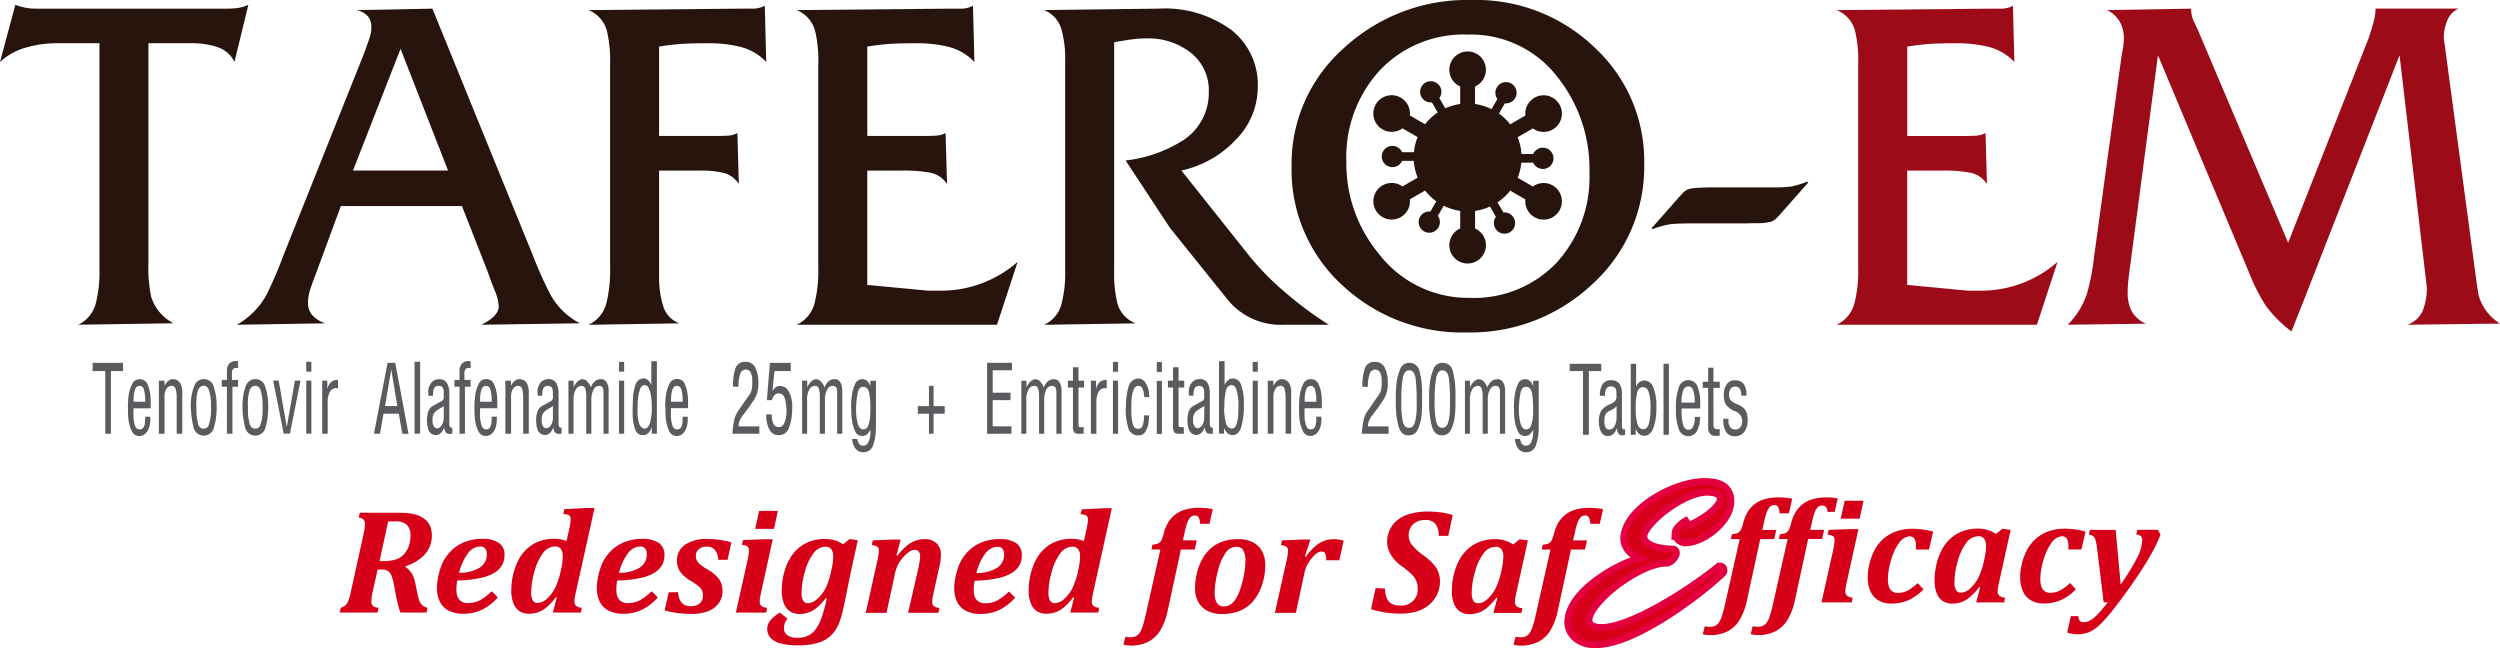 <svg id="_121619112942_tafero-em" data-name="121619112942_tafero-em" xmlns="http://www.w3.org/2000/svg" width="195.118" height="50.59" viewBox="0 0 195.118 50.59">
  <path id="Path_210" data-name="Path 210" d="M308.393,92.8c.071-1.2-.935-1.373-1.787-1.373-2.19,0-5.753,1.917-6.025,4.012-.142,1.148,1.3,1.681,1.894,1.752-1.68.154-5.977,2.344-6.261,4.746-.118.911.628,1.669,1.787,1.692,3.113.072,8.428-4.13,9.848-5.5.024-.024,0-.106-.024-.106-2.107,1.716-7.185,5.042-9.529,4.782-.675-.071-.982-.391-.97-.864.036-1.562,4.1-4.675,6.261-4.675.331,0,.651-.568.533-.568-.817,0-2.521-.213-2.51-1.279.024-1.124,3.208-3.693,5.185-3.693.544,0,1.338.118,1.314.793-.047,1.089-2.521,2.4-2.994,2.4-.094,0,.142-.378.308-.544-.261.095-.829.556-.84.793a.537.537,0,0,0,.509.509c1.314,0,3.231-1.515,3.3-2.876" transform="translate(-173.575 -53.576)" fill="#d60018" fill-rule="evenodd"/>
  <path id="Path_211" data-name="Path 211" d="M308.393,92.8c.071-1.2-.935-1.373-1.787-1.373-2.19,0-5.753,1.917-6.025,4.012-.142,1.148,1.3,1.681,1.894,1.752-1.68.154-5.977,2.344-6.261,4.746-.118.911.628,1.669,1.787,1.692,3.113.072,8.428-4.13,9.848-5.5.024-.024,0-.106-.024-.106-2.107,1.716-7.185,5.042-9.529,4.782-.675-.071-.982-.391-.97-.864.036-1.562,4.1-4.675,6.261-4.675.331,0,.651-.568.533-.568-.817,0-2.521-.213-2.51-1.279.024-1.124,3.208-3.693,5.185-3.693.544,0,1.338.118,1.314.793-.047,1.089-2.521,2.4-2.994,2.4-.094,0,.142-.378.308-.544-.261.095-.829.556-.84.793a.537.537,0,0,0,.509.509C306.4,95.676,308.322,94.161,308.393,92.8Z" transform="translate(-173.575 -53.576)" fill="none" stroke="#e4003f" stroke-miterlimit="2.613" stroke-width="1.071"/>
  <path id="Path_212" data-name="Path 212" d="M308.395,92.8c.071-1.2-.935-1.373-1.787-1.373-2.19,0-5.753,1.917-6.025,4.012-.142,1.148,1.3,1.681,1.894,1.752-1.68.154-5.977,2.344-6.261,4.746-.119.912.627,1.669,1.787,1.692,3.113.071,8.428-4.13,9.849-5.5.023-.024,0-.107-.024-.107-2.107,1.716-7.185,5.042-9.529,4.782-.675-.071-.982-.39-.97-.864.036-1.562,4.1-4.675,6.262-4.675.331,0,.651-.568.532-.568-.817,0-2.521-.213-2.509-1.278.024-1.124,3.208-3.693,5.185-3.693.544,0,1.337.119,1.314.793-.047,1.089-2.521,2.4-2.995,2.4-.094,0,.142-.378.308-.544-.26.095-.829.556-.84.793a.538.538,0,0,0,.509.509c1.314,0,3.232-1.515,3.3-2.876" transform="translate(-173.576 -53.576)" fill="#d60018" fill-rule="evenodd"/>
  <path id="Path_213" data-name="Path 213" d="M69.187,100.318a2.252,2.252,0,0,1,.5.539,2.6,2.6,0,0,1,.265.756l.165.8a3.446,3.446,0,0,0,.173.619.847.847,0,0,0,.222.3.936.936,0,0,0,.386.175l-.08.376H68.782a9.265,9.265,0,0,1-.331-1.272l-.181-.948a3.208,3.208,0,0,0-.189-.672.782.782,0,0,0-.274-.355.8.8,0,0,0-.444-.109h-.354l-.412,1.815c-.025.125-.044.233-.056.325a2.7,2.7,0,0,0-.018.343.448.448,0,0,0,.135.37.743.743,0,0,0,.419.126l-.08.376H64.048l.08-.376a.906.906,0,0,0,.368-.189.951.951,0,0,0,.218-.339,3.818,3.818,0,0,0,.183-.637l1.038-4.707a3.037,3.037,0,0,0,.073-.668.479.479,0,0,0-.111-.351.63.63,0,0,0-.362-.146l.08-.375h2.847q.576,0,.909.031a3.062,3.062,0,0,1,.641.127,2.114,2.114,0,0,1,.524.234,1.54,1.54,0,0,1,.376.333,1.407,1.407,0,0,1,.241.45,1.893,1.893,0,0,1,.082.576,2.182,2.182,0,0,1-.508,1.461,3.46,3.46,0,0,1-1.546.96Zm-1.671-.456a2.819,2.819,0,0,0,.933-.132,1.472,1.472,0,0,0,.614-.4,1.932,1.932,0,0,0,.376-.639,2.413,2.413,0,0,0,.132-.822,1.112,1.112,0,0,0-.281-.828,1.233,1.233,0,0,0-.884-.273c-.29,0-.483,0-.582.012l-.668,3.087Zm8.871,2.836a3.939,3.939,0,0,1-1.24.964,3.352,3.352,0,0,1-1.442.313,2.519,2.519,0,0,1-1.136-.234,1.556,1.556,0,0,1-.7-.693,2.37,2.37,0,0,1-.236-1.1,5.283,5.283,0,0,1,.411-1.877,3.354,3.354,0,0,1,.73-1.038,3.1,3.1,0,0,1,1.057-.668,3.685,3.685,0,0,1,1.332-.234,2.257,2.257,0,0,1,1.3.312,1.081,1.081,0,0,1,.446.948,1.609,1.609,0,0,1-.176.765,1.665,1.665,0,0,1-.578.6,3.489,3.489,0,0,1-1.143.432,9.15,9.15,0,0,1-1.784.189,3.258,3.258,0,0,0-.074.7,2.067,2.067,0,0,0,.039.4.921.921,0,0,0,.144.339.755.755,0,0,0,.272.237.968.968,0,0,0,.44.088,2.017,2.017,0,0,0,.908-.2,4.333,4.333,0,0,0,.952-.721Zm-3.025-1.918a3.026,3.026,0,0,0,1.607-.4,1.2,1.2,0,0,0,.557-1.059.65.65,0,0,0-.134-.442.471.471,0,0,0-.374-.15,1.22,1.22,0,0,0-.956.524,4.22,4.22,0,0,0-.7,1.529m8.581-3.344c.023-.094.051-.231.08-.409a2.652,2.652,0,0,0,.046-.4.661.661,0,0,0-.025-.2.287.287,0,0,0-.078-.117.369.369,0,0,0-.136-.07,2.651,2.651,0,0,0-.337-.06l.092-.37,1.706-.091h.644L82.5,102.2c-.043.185-.076.342-.1.469a1.875,1.875,0,0,0-.035.323.476.476,0,0,0,.127.37.772.772,0,0,0,.444.144l-.063.376H80.683l.308-1.17-.074-.022a4.954,4.954,0,0,1-.722.779,2.184,2.184,0,0,1-.657.389,2.223,2.223,0,0,1-.744.115,1.284,1.284,0,0,1-.7-.189,1.244,1.244,0,0,1-.479-.6,2.6,2.6,0,0,1-.177-1.036,5.383,5.383,0,0,1,.14-1.209,4.816,4.816,0,0,1,.411-1.137,3.094,3.094,0,0,1,.687-.905,2.882,2.882,0,0,1,.943-.573,3.291,3.291,0,0,1,1.15-.2,2.761,2.761,0,0,1,.982.177Zm-.582,2.9c.023-.115.045-.247.064-.4a3.854,3.854,0,0,0,.027-.442.963.963,0,0,0-.142-.576.541.541,0,0,0-.467-.193,1.181,1.181,0,0,0-.943.532,4.233,4.233,0,0,0-.66,1.435,6.1,6.1,0,0,0-.251,1.615,1.248,1.248,0,0,0,.123.623.412.412,0,0,0,.38.2,1.145,1.145,0,0,0,.767-.368,2.942,2.942,0,0,0,.629-.864,6.273,6.273,0,0,0,.428-1.357ZM88.87,102.7a3.93,3.93,0,0,1-1.24.964,3.346,3.346,0,0,1-1.441.313,2.52,2.52,0,0,1-1.136-.234,1.561,1.561,0,0,1-.705-.693,2.375,2.375,0,0,1-.235-1.1,5.258,5.258,0,0,1,.411-1.877,3.348,3.348,0,0,1,.731-1.038,3.092,3.092,0,0,1,1.057-.668,3.682,3.682,0,0,1,1.332-.234,2.256,2.256,0,0,1,1.3.312,1.08,1.08,0,0,1,.446.948,1.608,1.608,0,0,1-.175.765,1.665,1.665,0,0,1-.578.6,3.485,3.485,0,0,1-1.143.432,9.147,9.147,0,0,1-1.784.189,3.258,3.258,0,0,0-.074.7,2.068,2.068,0,0,0,.039.4.927.927,0,0,0,.144.339.757.757,0,0,0,.273.237.968.968,0,0,0,.44.088,2.015,2.015,0,0,0,.907-.2,4.335,4.335,0,0,0,.953-.721Zm-3.024-1.918a3.024,3.024,0,0,0,1.606-.4,1.2,1.2,0,0,0,.557-1.059.648.648,0,0,0-.134-.442.471.471,0,0,0-.374-.15,1.219,1.219,0,0,0-.956.524,4.214,4.214,0,0,0-.7,1.529m4.609,1.507a1.581,1.581,0,0,0,.169.658.782.782,0,0,0,.345.343,1.148,1.148,0,0,0,.479.094,1,1,0,0,0,.7-.22.786.786,0,0,0,.246-.619.925.925,0,0,0-.079-.4,1.051,1.051,0,0,0-.263-.323,4.827,4.827,0,0,0-.595-.409,2.7,2.7,0,0,1-.83-.709,1.4,1.4,0,0,1-.259-.826,1.492,1.492,0,0,1,.627-1.289,2.972,2.972,0,0,1,1.757-.45,6.822,6.822,0,0,1,.945.07,6.9,6.9,0,0,1,.921.193l-.3,1.363h-.725a1.389,1.389,0,0,0-.27-.783.8.8,0,0,0-.631-.249.908.908,0,0,0-.614.2.664.664,0,0,0-.232.534.739.739,0,0,0,.089.37,1.137,1.137,0,0,0,.282.319,4.708,4.708,0,0,0,.577.387,2.708,2.708,0,0,1,.866.742,1.54,1.54,0,0,1,.263.9,1.6,1.6,0,0,1-.312.993,1.83,1.83,0,0,1-.851.61,3.5,3.5,0,0,1-1.229.2,7.949,7.949,0,0,1-2.123-.274l.319-1.414Zm7.788-6.339-.3,1.4H96.469l.313-1.4Zm-1.319,6.413c-.041.189-.068.331-.08.422a2.174,2.174,0,0,0-.015.228.436.436,0,0,0,.128.352.838.838,0,0,0,.442.144l-.064.376H94.964l.89-3.983c.049-.228.084-.4.1-.533a2.188,2.188,0,0,0,.03-.322.407.407,0,0,0-.106-.318.851.851,0,0,0-.442-.128l.086-.376,1.671-.064h.65Zm2.076,2-.592-.479a2.645,2.645,0,0,0-.742.6,1.047,1.047,0,0,0-.251.666,1.015,1.015,0,0,0,.265.717,1.639,1.639,0,0,0,.81.431,5.374,5.374,0,0,0,1.344.144,6.062,6.062,0,0,0,.976-.07,3.68,3.68,0,0,0,.724-.181,2.484,2.484,0,0,0,.52-.257,2.315,2.315,0,0,0,.417-.348,2.222,2.222,0,0,0,.347-.468,3.672,3.672,0,0,0,.3-.679,10.919,10.919,0,0,0,.3-1.168l.358-1.759c.066-.335.138-.684.218-1.049l.491-2.23-.639-.091-.514.411a2.374,2.374,0,0,0-.693-.323,2.959,2.959,0,0,0-.744-.088,3.152,3.152,0,0,0-1.43.312,2.931,2.931,0,0,0-1.044.857,4.014,4.014,0,0,0-.648,1.31,5.361,5.361,0,0,0-.228,1.543,2.593,2.593,0,0,0,.18,1.036,1.274,1.274,0,0,0,.484.6,1.3,1.3,0,0,0,.7.189,2,2,0,0,0,1.385-.5,5.076,5.076,0,0,0,.687-.73l.074.051a10.615,10.615,0,0,1-.443,1.589,2.935,2.935,0,0,1-.5.89,1.581,1.581,0,0,1-.588.43,1.865,1.865,0,0,1-.718.132,1.423,1.423,0,0,1-.812-.19.664.664,0,0,1-.271-.58,1.075,1.075,0,0,1,.058-.359,1.312,1.312,0,0,1,.214-.354m3.474-4.027-.045.21a6.894,6.894,0,0,1-.337,1.165,2.93,2.93,0,0,1-.466.791,2.343,2.343,0,0,1-.528.485.93.93,0,0,1-.494.156.412.412,0,0,1-.38-.2,1.248,1.248,0,0,1-.123-.623,6.054,6.054,0,0,1,.259-1.642,4.081,4.081,0,0,1,.67-1.427,1.176,1.176,0,0,1,.925-.512.543.543,0,0,1,.467.193.991.991,0,0,1,.142.588,3.806,3.806,0,0,1-.091.822m8.308,3.554h-2.366l.712-3.1c.1-.44.166-.746.189-.913a3.28,3.28,0,0,0,.033-.394.559.559,0,0,0-.109-.381.387.387,0,0,0-.313-.125.761.761,0,0,0-.4.136,2.558,2.558,0,0,0-.485.429,2.6,2.6,0,0,0-.429.615,3.4,3.4,0,0,0-.255.81l-.629,2.927H105.1l.9-4.027c.017-.091.043-.222.076-.392a2.269,2.269,0,0,0,.048-.424.366.366,0,0,0-.134-.329.932.932,0,0,0-.419-.111l.086-.376,1.568-.064h.6l-.325,1.232.068.023a5.453,5.453,0,0,1,.73-.761,2.313,2.313,0,0,1,.67-.4,2.132,2.132,0,0,1,.74-.123,1.269,1.269,0,0,1,.923.327,1.2,1.2,0,0,1,.337.906,4.149,4.149,0,0,1-.113.884l-.469,2.111c-.037.175-.063.31-.076.4a1.752,1.752,0,0,0-.019.245.432.432,0,0,0,.128.358.884.884,0,0,0,.442.138Zm5.986-1.186a3.935,3.935,0,0,1-1.241.964,3.348,3.348,0,0,1-1.441.313,2.519,2.519,0,0,1-1.136-.234,1.556,1.556,0,0,1-.7-.693,2.365,2.365,0,0,1-.236-1.1,5.283,5.283,0,0,1,.411-1.877,3.354,3.354,0,0,1,.73-1.038,3.1,3.1,0,0,1,1.057-.668,3.685,3.685,0,0,1,1.332-.234,2.257,2.257,0,0,1,1.3.312,1.081,1.081,0,0,1,.446.948,1.608,1.608,0,0,1-.176.765,1.665,1.665,0,0,1-.578.6,3.489,3.489,0,0,1-1.143.432,9.15,9.15,0,0,1-1.784.189,3.258,3.258,0,0,0-.074.7,2.068,2.068,0,0,0,.039.4.914.914,0,0,0,.144.339.752.752,0,0,0,.272.237.966.966,0,0,0,.44.088,2.014,2.014,0,0,0,.908-.2,4.325,4.325,0,0,0,.952-.721Zm-3.025-1.918a3.026,3.026,0,0,0,1.607-.4,1.2,1.2,0,0,0,.557-1.059.65.65,0,0,0-.134-.442.472.472,0,0,0-.374-.15,1.22,1.22,0,0,0-.956.524,4.213,4.213,0,0,0-.7,1.529m8.58-3.344c.023-.094.051-.231.08-.409a2.613,2.613,0,0,0,.047-.4.661.661,0,0,0-.025-.2.287.287,0,0,0-.078-.117.368.368,0,0,0-.137-.07,2.625,2.625,0,0,0-.337-.06l.092-.37,1.706-.091h.644L122.88,102.2c-.043.185-.076.342-.1.469a1.91,1.91,0,0,0-.035.323.476.476,0,0,0,.127.37.772.772,0,0,0,.443.144l-.062.376h-2.191l.308-1.17-.074-.022a4.914,4.914,0,0,1-.722.779,2.178,2.178,0,0,1-.656.389,2.222,2.222,0,0,1-.744.115,1.284,1.284,0,0,1-.7-.189,1.244,1.244,0,0,1-.479-.6,2.6,2.6,0,0,1-.177-1.036,5.384,5.384,0,0,1,.14-1.209,4.8,4.8,0,0,1,.411-1.137,3.094,3.094,0,0,1,.687-.905,2.882,2.882,0,0,1,.943-.573,3.291,3.291,0,0,1,1.151-.2,2.761,2.761,0,0,1,.982.177Zm-.582,2.9c.023-.115.044-.247.064-.4a3.765,3.765,0,0,0,.027-.442.966.966,0,0,0-.142-.576.542.542,0,0,0-.467-.193,1.181,1.181,0,0,0-.943.532,4.226,4.226,0,0,0-.66,1.435,6.1,6.1,0,0,0-.251,1.615,1.248,1.248,0,0,0,.123.623.412.412,0,0,0,.38.2,1.145,1.145,0,0,0,.767-.368,2.942,2.942,0,0,0,.629-.864,6.271,6.271,0,0,0,.428-1.357Zm5.665-1.4.082-.376a1.964,1.964,0,0,0,.351-.058.568.568,0,0,0,.2-.1.618.618,0,0,0,.16-.214,2.909,2.909,0,0,0,.16-.468,3.444,3.444,0,0,1,.358-.9,2.255,2.255,0,0,1,1.379-1.008,4,4,0,0,1,1.025-.123c.148,0,.308.006.481.017a4.218,4.218,0,0,1,.59.086l-.256,1.141H131.2a1.178,1.178,0,0,0-.115-.5.309.309,0,0,0-.284-.148.514.514,0,0,0-.236.051.592.592,0,0,0-.2.183,1.526,1.526,0,0,0-.185.38,5.72,5.72,0,0,0-.185.7l-.144.629h1.084l-.154.713H129.7l-1.032,4.769a4.933,4.933,0,0,1-.562,1.517,2.4,2.4,0,0,1-.939.906,2.985,2.985,0,0,1-1.408.306,2,2,0,0,1-.542-.076l.154-.621a1.343,1.343,0,0,0,.376.047,1.054,1.054,0,0,0,.419-.072.733.733,0,0,0,.294-.245,1.859,1.859,0,0,0,.245-.51c.076-.224.16-.542.252-.948l1.141-5.071Zm5.525,5.038a3.618,3.618,0,0,0,1.369-.245,2.7,2.7,0,0,0,1.046-.759,3.684,3.684,0,0,0,.693-1.272,4.786,4.786,0,0,0,.251-1.511,2.348,2.348,0,0,0-.231-1.073,1.653,1.653,0,0,0-.709-.722,2.464,2.464,0,0,0-1.188-.259,3.96,3.96,0,0,0-.982.119,2.923,2.923,0,0,0-.726.3,2.96,2.96,0,0,0-.62.5,3.128,3.128,0,0,0-.5.71,3.977,3.977,0,0,0-.331.834,5.137,5.137,0,0,0-.16.792,5.393,5.393,0,0,0-.033.559,2.18,2.18,0,0,0,.27,1.122,1.7,1.7,0,0,0,.748.684,2.559,2.559,0,0,0,1.1.226m-.588-1.661a6.788,6.788,0,0,1,.253-1.685,4.234,4.234,0,0,1,.606-1.439,1.021,1.021,0,0,1,.829-.464.6.6,0,0,1,.54.267,1.6,1.6,0,0,1,.173.84,5.562,5.562,0,0,1-.074.861,8.411,8.411,0,0,1-.209.944,5.687,5.687,0,0,1-.282.81,2.256,2.256,0,0,1-.333.542,1.164,1.164,0,0,1-.378.3.945.945,0,0,1-.4.088.612.612,0,0,1-.551-.265,1.5,1.5,0,0,1-.173-.8m9.728-2.538h-1.023a1.2,1.2,0,0,0-.082-.531.3.3,0,0,0-.282-.148.53.53,0,0,0-.191.037.977.977,0,0,0-.229.13,2.131,2.131,0,0,0-.308.306,3.283,3.283,0,0,0-.3.411,2.378,2.378,0,0,0-.2.419,3.8,3.8,0,0,0-.148.557l-.629,2.927h-1.636l.9-4.027a4.264,4.264,0,0,0,.125-.816.365.365,0,0,0-.134-.329.934.934,0,0,0-.419-.111l.086-.376,1.568-.064h.645l-.426,1.324.068.023a3.865,3.865,0,0,1,1.008-1.026,2.038,2.038,0,0,1,1.147-.349,3.153,3.153,0,0,1,.8.109Zm3.569,2.206a2.035,2.035,0,0,0,.154.791.834.834,0,0,0,.388.411,1.517,1.517,0,0,0,.662.123,1.241,1.241,0,0,0,1.342-1.352,1.416,1.416,0,0,0-.115-.586,1.725,1.725,0,0,0-.351-.493,7.58,7.58,0,0,0-.818-.668,2.886,2.886,0,0,1-.82-.884,2.013,2.013,0,0,1-.277-1.015,2.171,2.171,0,0,1,.767-1.641,2.6,2.6,0,0,1,.956-.493A4.7,4.7,0,0,1,148.876,96a8.22,8.22,0,0,1,1.049.06,5.811,5.811,0,0,1,.987.214l-.348,1.626h-.746a1.487,1.487,0,0,0-.251-.937.979.979,0,0,0-.794-.3,1.341,1.341,0,0,0-.947.322,1.157,1.157,0,0,0-.348.888,1.218,1.218,0,0,0,.277.756,4.063,4.063,0,0,0,.837.761,5.641,5.641,0,0,1,.781.676,2.157,2.157,0,0,1,.411.636,2.028,2.028,0,0,1,.136.771,2.337,2.337,0,0,1-.279,1.106,2.406,2.406,0,0,1-.725.816,2.827,2.827,0,0,1-.833.411,4.678,4.678,0,0,1-1.342.16,7.07,7.07,0,0,1-1.1-.091,7.658,7.658,0,0,1-1.1-.257l.352-1.644Zm10-3.439a2.491,2.491,0,0,0-1.449-.411,3.293,3.293,0,0,0-1.151.2,2.878,2.878,0,0,0-.942.573,3.157,3.157,0,0,0-.691.905,4.678,4.678,0,0,0-.413,1.137,5.382,5.382,0,0,0-.14,1.209,2.6,2.6,0,0,0,.177,1.036,1.244,1.244,0,0,0,.479.6,1.284,1.284,0,0,0,.7.189,2.225,2.225,0,0,0,.744-.115,2.188,2.188,0,0,0,.656-.389,4.914,4.914,0,0,0,.722-.779l.074.022-.308,1.17h2.191l.062-.376a.774.774,0,0,1-.444-.144.476.476,0,0,1-.127-.37,1.789,1.789,0,0,1,.031-.308c.022-.123.055-.284.1-.485l.879-3.977-.639-.091Zm-.863,1.791-.044.211a6.317,6.317,0,0,1-.428,1.357,2.942,2.942,0,0,1-.629.864,1.146,1.146,0,0,1-.767.368.411.411,0,0,1-.38-.2,1.239,1.239,0,0,1-.123-.623,6.1,6.1,0,0,1,.251-1.615,4.218,4.218,0,0,1,.66-1.435,1.18,1.18,0,0,1,.943-.532.542.542,0,0,1,.467.193.954.954,0,0,1,.142.57,3.793,3.793,0,0,1-.026.436,3.924,3.924,0,0,1-.066.409m3.093-1.4.082-.376a1.958,1.958,0,0,0,.35-.058.577.577,0,0,0,.2-.1.624.624,0,0,0,.16-.214,2.907,2.907,0,0,0,.16-.468,3.415,3.415,0,0,1,.358-.9,2.25,2.25,0,0,1,.565-.621,2.279,2.279,0,0,1,.814-.388,4,4,0,0,1,1.025-.123c.148,0,.308.006.481.017a4.213,4.213,0,0,1,.59.086l-.255,1.141h-.736a1.166,1.166,0,0,0-.115-.5.308.308,0,0,0-.284-.148.514.514,0,0,0-.236.051.6.6,0,0,0-.2.183,1.513,1.513,0,0,0-.185.38,5.571,5.571,0,0,0-.185.7l-.144.629h1.085l-.154.713h-1.091l-1.032,4.769a4.922,4.922,0,0,1-.563,1.517,2.391,2.391,0,0,1-.939.906,2.985,2.985,0,0,1-1.408.306,2,2,0,0,1-.542-.076l.154-.621a1.341,1.341,0,0,0,.376.047,1.056,1.056,0,0,0,.419-.072.734.734,0,0,0,.294-.245,1.859,1.859,0,0,0,.245-.51,9.721,9.721,0,0,0,.251-.948l1.141-5.071Z" transform="translate(-37.533 -56.075)" fill="#d60018" fill-rule="evenodd"/>
  <path id="Path_214" data-name="Path 214" d="M323.2,97.021l.082-.376a2,2,0,0,0,.351-.058.582.582,0,0,0,.2-.1.615.615,0,0,0,.159-.214,2.854,2.854,0,0,0,.16-.468,3.477,3.477,0,0,1,.358-.9,2.238,2.238,0,0,1,.565-.621,2.284,2.284,0,0,1,.814-.388,4,4,0,0,1,1.024-.123c.149,0,.308.006.481.018a4.206,4.206,0,0,1,.59.086l-.255,1.141H327a1.172,1.172,0,0,0-.115-.5.308.308,0,0,0-.284-.148.511.511,0,0,0-.236.051.587.587,0,0,0-.2.183,1.5,1.5,0,0,0-.185.38,5.531,5.531,0,0,0-.185.7l-.144.629h1.085l-.154.712h-1.091l-1.032,4.77a4.933,4.933,0,0,1-.563,1.517,2.392,2.392,0,0,1-.939.906,2.985,2.985,0,0,1-1.408.306,2.01,2.01,0,0,1-.541-.076l.154-.621a1.343,1.343,0,0,0,.376.047,1.054,1.054,0,0,0,.419-.072.735.735,0,0,0,.294-.245,1.859,1.859,0,0,0,.245-.51c.076-.224.16-.542.251-.948l1.141-5.071Zm3.743,0h.686l-1.141,5.071c-.092.407-.175.724-.251.948a1.859,1.859,0,0,1-.245.51.737.737,0,0,1-.294.245,1.058,1.058,0,0,1-.419.072,1.341,1.341,0,0,1-.376-.047l-.154.621a2.01,2.01,0,0,0,.541.076,2.985,2.985,0,0,0,1.408-.306,2.392,2.392,0,0,0,.939-.906,4.933,4.933,0,0,0,.563-1.517l1.032-4.77h1.09l.159-.712h-1.09l.171-.742a4.314,4.314,0,0,1,.195-.67.981.981,0,0,1,.234-.362.477.477,0,0,1,.337-.127.438.438,0,0,1,.185.043.365.365,0,0,1,.158.154.666.666,0,0,1,.068.3h.565l.233-1.049a4.213,4.213,0,0,0-.851-.08,4.112,4.112,0,0,0-1.044.123,2.238,2.238,0,0,0-1.374,1,3.3,3.3,0,0,0-.37.909,2.9,2.9,0,0,1-.16.468.62.62,0,0,1-.16.214.578.578,0,0,1-.2.1,2,2,0,0,1-.35.058Zm6.607-2.989-.3,1.4h-1.478l.313-1.4Zm-1.318,6.413c-.041.189-.068.331-.08.423a2.172,2.172,0,0,0-.016.227.434.434,0,0,0,.129.353.834.834,0,0,0,.442.144l-.064.376h-2.372l.89-3.983c.049-.228.084-.4.1-.534a2.165,2.165,0,0,0,.029-.321.408.408,0,0,0-.1-.318.852.852,0,0,0-.442-.128l.086-.376,1.671-.064h.65Zm5.541.012.461.494a3.836,3.836,0,0,1-1.2.855,3.373,3.373,0,0,1-1.318.253,1.918,1.918,0,0,1-1.005-.251,1.562,1.562,0,0,1-.623-.717,2.626,2.626,0,0,1-.208-1.092,4.169,4.169,0,0,1,.118-.988,5.137,5.137,0,0,1,.223-.707,3.75,3.75,0,0,1,.428-.8,3.01,3.01,0,0,1,.7-.689,3.075,3.075,0,0,1,.92-.444,3.872,3.872,0,0,1,1.1-.15,6.088,6.088,0,0,1,.826.06,4.7,4.7,0,0,1,.789.168l-.32,1.393h-1.028q.011-.12.011-.245a1.087,1.087,0,0,0-.125-.6.418.418,0,0,0-.372-.185,1.058,1.058,0,0,0-.8.485,4.042,4.042,0,0,0-.639,1.346,5.387,5.387,0,0,0-.257,1.511q0,1.072.783,1.073a1.626,1.626,0,0,0,.744-.177,3.633,3.633,0,0,0,.8-.592m6.1-3.829.514-.411.639.091-.878,3.977c-.047.2-.079.362-.1.485a1.794,1.794,0,0,0-.031.308.476.476,0,0,0,.127.37.777.777,0,0,0,.444.144l-.062.376h-2.191l.308-1.17-.074-.022a4.916,4.916,0,0,1-.722.779,2.184,2.184,0,0,1-.657.389,2.213,2.213,0,0,1-.744.115,1.285,1.285,0,0,1-.7-.189,1.244,1.244,0,0,1-.479-.6,2.6,2.6,0,0,1-.177-1.036,5.414,5.414,0,0,1,.14-1.21,4.735,4.735,0,0,1,.413-1.137,3.182,3.182,0,0,1,.691-.905,2.886,2.886,0,0,1,.943-.573,3.3,3.3,0,0,1,1.151-.2,2.491,2.491,0,0,1,1.449.411m-.863,1.792a3.919,3.919,0,0,0,.066-.409,3.783,3.783,0,0,0,.025-.436.957.957,0,0,0-.142-.571.544.544,0,0,0-.467-.193,1.183,1.183,0,0,0-.943.532,4.227,4.227,0,0,0-.66,1.435,6.084,6.084,0,0,0-.251,1.614,1.248,1.248,0,0,0,.123.623.412.412,0,0,0,.38.2,1.146,1.146,0,0,0,.767-.368,2.925,2.925,0,0,0,.629-.864,6.27,6.27,0,0,0,.428-1.357Zm6.648,2.037.462.494a3.836,3.836,0,0,1-1.2.855,3.373,3.373,0,0,1-1.318.253,1.918,1.918,0,0,1-1.005-.251,1.564,1.564,0,0,1-.623-.717,2.626,2.626,0,0,1-.208-1.092,4.147,4.147,0,0,1,.118-.988,5.2,5.2,0,0,1,.222-.707,3.752,3.752,0,0,1,.428-.8,3,3,0,0,1,.7-.689,3.068,3.068,0,0,1,.919-.444,3.871,3.871,0,0,1,1.1-.15,6.088,6.088,0,0,1,.826.06,4.7,4.7,0,0,1,.789.168l-.32,1.393h-1.028c.007-.08.012-.162.012-.245a1.083,1.083,0,0,0-.125-.6.418.418,0,0,0-.372-.185,1.057,1.057,0,0,0-.8.485,4.041,4.041,0,0,0-.639,1.346,5.387,5.387,0,0,0-.257,1.511q0,1.072.783,1.073a1.628,1.628,0,0,0,.744-.177,3.638,3.638,0,0,0,.8-.592m2.617,1.511h.325c-.236.3-.444.547-.627.75a4.747,4.747,0,0,1-.473.471,1.539,1.539,0,0,1-.391.245,1.116,1.116,0,0,1-.43.08.323.323,0,0,1-.269-.115.589.589,0,0,1-.1-.352h-.6l-.28,1.283a2.839,2.839,0,0,0,.4.094,2.407,2.407,0,0,0,.395.037,2.447,2.447,0,0,0,.644-.074,1.927,1.927,0,0,0,.532-.228,3.432,3.432,0,0,0,.662-.526,13.165,13.165,0,0,0,1.147-1.339q.815-1.061,1.548-2.135t1.225-1.951a11.32,11.32,0,0,0,.729-1.523l-.2-.376h-1.609l-.08.376a.5.5,0,0,1,.358.123.458.458,0,0,1,.1.329,3.305,3.305,0,0,1-.407,1.375,16.72,16.72,0,0,1-1.269,2.059l-.394-4.261h-2.01l-.086.376a.6.6,0,0,1,.347.121.648.648,0,0,1,.176.3,3.786,3.786,0,0,1,.119.625Z" transform="translate(-188.11 -54.952)" fill="#d60018" fill-rule="evenodd"/>
  <path id="Path_215" data-name="Path 215" d="M18.3,5.368A2.2,2.2,0,0,0,17,4.218a6.161,6.161,0,0,0-2.044-.313H11.586v17.1a11.061,11.061,0,0,0,.225,2.737,3.548,3.548,0,0,0,1.725,2.019l-7.424.113A2.553,2.553,0,0,0,7.5,24.115a9.574,9.574,0,0,0,.262-2.506V3.905h-3.3a8.618,8.618,0,0,0-2.474.35A4.928,4.928,0,0,0,0,5.368L1.2.906a4.305,4.305,0,0,0,1.538.3H17.66a5.886,5.886,0,0,0,.975-.063,3.135,3.135,0,0,0,.75-.237Z" transform="translate(-0.001 -0.531)" fill="#27140c" fill-rule="evenodd"/>
  <path id="Path_216" data-name="Path 216" d="M63.744,26.3c.9-.45,1.35-.925,1.35-1.431A3.765,3.765,0,0,0,64.77,23.6c-.219-.55-.381-.975-.475-1.281L62.226,17.04H52.771l-1.95,5.293c-.206.525-.356.956-.462,1.288a3.493,3.493,0,0,0-.15.993,1.414,1.414,0,0,0,.319.919,2.334,2.334,0,0,0,1.031.656l-6.9.113a6.044,6.044,0,0,0,2.325-2.362A32.382,32.382,0,0,0,48.3,20.865L54.558,5.192c.175-.469.319-.875.431-1.206a2.778,2.778,0,0,0,.169-.875,1.412,1.412,0,0,0-.244-.85A1.637,1.637,0,0,0,54,1.743L59.92,1.63l7.8,19.159A31.245,31.245,0,0,0,69.106,23.9a5.522,5.522,0,0,0,2.325,2.287ZM61.139,14.266l-3.706-9.5-3.712,9.5Z" transform="translate(-26.171 -0.955)" fill="#27140c" fill-rule="evenodd"/>
  <path id="Path_217" data-name="Path 217" d="M124.811,5.474a4.126,4.126,0,0,0-1.95-1.162,10.057,10.057,0,0,0-2.587-.3q-1.312,0-2.118.056t-1.706.206v6.974h4.5q.414,0,.825-.019a1.935,1.935,0,0,0,.787-.206L122.674,15a1.98,1.98,0,0,0-1.162-.862,7.415,7.415,0,0,0-1.838-.188H116.45v8.211a7.672,7.672,0,0,0,.318,2.362,2.083,2.083,0,0,0,1.256,1.35l-7.086.113a2.551,2.551,0,0,0,1.425-1.8,10.234,10.234,0,0,0,.262-2.581V5.655a9.938,9.938,0,0,0-.225-2.506,2.406,2.406,0,0,0-1.462-1.725l12-.113h.712a2.045,2.045,0,0,0,1.05-.225Z" transform="translate(-65.01 -0.637)" fill="#27140c" fill-rule="evenodd"/>
  <path id="Path_218" data-name="Path 218" d="M165.824,25.983H150.189a2.551,2.551,0,0,0,1.425-1.8,10.194,10.194,0,0,0,.262-2.581V5.655a9.971,9.971,0,0,0-.225-2.506,2.41,2.41,0,0,0-1.463-1.725l12-.112h.712a2.046,2.046,0,0,0,1.05-.225l.112,4.387a4.219,4.219,0,0,0-1.968-1.168,10.155,10.155,0,0,0-2.568-.294q-1.312,0-2.118.056t-1.706.206v6.974h4.461q.412,0,.844-.019a1.967,1.967,0,0,0,.806-.206L161.925,15a2.026,2.026,0,0,0-1.293-.881,10.954,10.954,0,0,0-2.156-.169H155.7v8.924l4.761.45h.825a9.063,9.063,0,0,0,6.149-2.25Z" transform="translate(-88.012 -0.637)" fill="#27140c" fill-rule="evenodd"/>
  <path id="Path_219" data-name="Path 219" d="M219.047,26.3H215.6a5.35,5.35,0,0,1-4.387-1.875l-4.561-5.674-3.468-5.268a10.723,10.723,0,0,0,4.355-1.494,4.407,4.407,0,0,0,2.137-3.849,3.72,3.72,0,0,0-1.406-3.068,5.351,5.351,0,0,0-3.431-1.119,9.181,9.181,0,0,0-1.425.112q-.712.113-1.124.188V22a9.957,9.957,0,0,0,.225,2.506,2.3,2.3,0,0,0,1.462,1.687l-7.161.112a2.433,2.433,0,0,0,1.387-1.725,9.393,9.393,0,0,0,.262-2.468V5.711a8.362,8.362,0,0,0-.262-2.356,2.289,2.289,0,0,0-1.387-1.613l8.924-.112a8.771,8.771,0,0,1,5.718,1.681A5.406,5.406,0,0,1,213.5,7.686a5.883,5.883,0,0,1-1.743,4.206,8.242,8.242,0,0,1-4.219,2.374l5.4,6.787a21.885,21.885,0,0,0,2.85,2.85,28.129,28.129,0,0,0,3.262,2.4" transform="translate(-115.333 -0.956)" fill="#27140c" fill-rule="evenodd"/>
  <path id="Path_220" data-name="Path 220" d="M271.012,12.748a12.344,12.344,0,0,1-4.049,9.43,13.85,13.85,0,0,1-9.786,3.768,13.675,13.675,0,0,1-9.636-3.6,12.212,12.212,0,0,1-4.049-9.411,12.03,12.03,0,0,1,4.068-9.168A14.158,14.158,0,0,1,257.553,0a13.318,13.318,0,0,1,9.711,3.825,12.027,12.027,0,0,1,3.749,8.923m-4.274.75a11.519,11.519,0,0,0-2.475-7.461A8.494,8.494,0,0,0,257.29,2.7a9.012,9.012,0,0,0-6.918,2.793,10,10,0,0,0-2.606,7.105,11.03,11.03,0,0,0,2.587,7.274,8.764,8.764,0,0,0,7.011,3.374,8.894,8.894,0,0,0,6.805-2.737,9.837,9.837,0,0,0,2.568-7.011" transform="translate(-142.687)" fill="#27140c" fill-rule="evenodd"/>
  <path id="Path_221" data-name="Path 221" d="M323.589,34.309l-1.987,2.25q-.263.3-.375.413a1.352,1.352,0,0,1-.488.375,3.8,3.8,0,0,1-1.144.131q-.881.019-1.106.019H314.7q-1.312,0-1.818.056a6.945,6.945,0,0,0-1.444.394l-.074-.075,1.987-2.25q.263-.3.375-.412a1.351,1.351,0,0,1,.487-.375,2.726,2.726,0,0,1,.788-.112q.637-.038.975-.038H320.7a13.1,13.1,0,0,0,1.5-.056,7.025,7.025,0,0,0,1.312-.394Z" transform="translate(-182.462 -20.061)" fill="#27140c" fill-rule="evenodd"/>
  <path id="Path_222" data-name="Path 222" d="M361.868,25.983H346.233a2.55,2.55,0,0,0,1.425-1.8,10.191,10.191,0,0,0,.263-2.581V5.655A9.949,9.949,0,0,0,347.7,3.15a2.41,2.41,0,0,0-1.463-1.725l12-.112h.712a2.046,2.046,0,0,0,1.05-.225l.112,4.387a4.221,4.221,0,0,0-1.968-1.168,10.152,10.152,0,0,0-2.568-.294q-1.312,0-2.118.056t-1.706.206v6.974h4.461q.413,0,.844-.019a1.966,1.966,0,0,0,.806-.206L357.969,15a2.026,2.026,0,0,0-1.293-.881,10.951,10.951,0,0,0-2.156-.169h-2.774v8.924l4.761.45h.825a9.063,9.063,0,0,0,6.149-2.25Z" transform="translate(-202.894 -0.637)" fill="#9d0b19" fill-rule="evenodd"/>
  <path id="Path_223" data-name="Path 223" d="M416.3,26.3A1.97,1.97,0,0,0,417.51,25.2a4.728,4.728,0,0,0,.319-1.819L415.7,5.268l-7.5,19.2-.937,2.356a9.876,9.876,0,0,1-2.025-2.037,15.309,15.309,0,0,1-1.275-2.531L396.844,5.268l-2.137,16.2c-.075.525-.131.975-.169,1.337s-.056.688-.056.963a3.064,3.064,0,0,0,.319,1.487,2.33,2.33,0,0,0,1.106.963L389.8,26.3a6.126,6.126,0,0,0,1.519-2.474,18.394,18.394,0,0,0,.549-2.893L394.02,5.193a5.966,5.966,0,0,0,.119-.631,4.251,4.251,0,0,0,.043-.706,2.5,2.5,0,0,0-.3-1.168,2.265,2.265,0,0,0-1.013-.944l6.561-.112a2.508,2.508,0,0,0,.157.875c.175.368.306.638.381.806L407.005,19.9l6.274-15.941c.119-.35.244-.75.369-1.187a4.466,4.466,0,0,0,.181-1.143h6.487a1.673,1.673,0,0,0-.881.906,3.413,3.413,0,0,0-.281,1.382l2.474,18.447c.125.931.213,1.5.262,1.7a3.842,3.842,0,0,0,1.65,2.149Z" transform="translate(-228.422 -0.956)" fill="#9d0b19" fill-rule="evenodd"/>
  <path id="Path_224" data-name="Path 224" d="M17.463,68.2h2.376v.642h-.947V73.73H18.45V68.838h-.987Zm2.754,3.439c0-.118,0-.26.012-.427a4.762,4.762,0,0,1,.051-.511,2.918,2.918,0,0,1,.264-.845.615.615,0,0,1,.579-.38.629.629,0,0,1,.62.393,2.823,2.823,0,0,1,.229.866q.018.186.023.368c0,.121.006.232.006.334v.313H20.653a.541.541,0,0,1,0,.059c0,.022,0,.045,0,.067V71.9a.374.374,0,0,0-.006.059v.051c0,.056,0,.116,0,.177s0,.124,0,.186a2.761,2.761,0,0,0,.115.7c.065.211.186.317.361.317a.331.331,0,0,0,.333-.186,1.165,1.165,0,0,0,.1-.405,1,1,0,0,0,.006-.114v-.283h.4v.135a1.939,1.939,0,0,1-.146.853.988.988,0,0,1-.319.4.761.761,0,0,1-.206.093.683.683,0,0,1-.167.025.633.633,0,0,1-.611-.393,2.908,2.908,0,0,1-.249-.866,5.465,5.465,0,0,1-.04-.554c0-.177-.006-.328-.006-.452m1.348-.406V71.06a3.28,3.28,0,0,0-.087-.731q-.079-.334-.356-.334a.34.34,0,0,0-.332.245,1.8,1.8,0,0,0-.12.541q-.012.119-.015.232c0,.077,0,.148,0,.216Zm1.067,2.5V69.59h.436V70a.6.6,0,0,1,.052-.1c.023-.036.047-.075.074-.114a.991.991,0,0,1,.219-.215.481.481,0,0,1,.292-.1.673.673,0,0,1,.554.245,1.428,1.428,0,0,1,.2.87V73.73h-.436v-2.8a2.457,2.457,0,0,0-.077-.668.315.315,0,0,0-.313-.27.476.476,0,0,0-.4.224,1.132,1.132,0,0,0-.158.655V73.73Zm2.49-2.045c0-.084,0-.171,0-.258s.007-.173.014-.258A3.717,3.717,0,0,1,25.4,70a.767.767,0,0,1,.761-.532.788.788,0,0,1,.754.6,4.519,4.519,0,0,1,.226,1.559,5.331,5.331,0,0,1-.209,1.613.816.816,0,0,1-1.6-.034,7.327,7.327,0,0,1-.2-1.529m.431-.051c0,.073,0,.148,0,.224s0,.151,0,.224a4.1,4.1,0,0,0,.129.866q.107.393.416.393a.019.019,0,0,0,.011,0,.028.028,0,0,1,.017,0,.019.019,0,0,0,.011,0,.019.019,0,0,1,.012,0A.4.4,0,0,0,26.537,73a2.938,2.938,0,0,0,.146-.71q.017-.161.021-.317t0-.291q0-.135,0-.279t-.015-.3a3.281,3.281,0,0,0-.149-.769c-.077-.231-.209-.346-.4-.346H26.1a.476.476,0,0,0-.416.376,2.941,2.941,0,0,0-.123.748q-.012.135-.012.266Zm2.381,2.1V70.063h-.4V69.53h.4v-.642a.9.9,0,0,1,.157-.6.668.668,0,0,1,.347-.215.756.756,0,0,1,.161-.017h.037a.088.088,0,0,1,.038.008h.04a.349.349,0,0,1,.049,0,.277.277,0,0,0,.043,0V68.6h-.195a.278.278,0,0,0-.187.072.5.5,0,0,0-.1.334v.524h.482v.532h-.441V73.73Zm1.216-2.045c0-.084,0-.171,0-.258s.007-.173.015-.258A3.717,3.717,0,0,1,29.423,70a.767.767,0,0,1,.76-.532.788.788,0,0,1,.755.6,4.5,4.5,0,0,1,.226,1.559,5.318,5.318,0,0,1-.209,1.613.816.816,0,0,1-1.6-.034,7.328,7.328,0,0,1-.2-1.529m.43-.051c0,.073,0,.148,0,.224s0,.151,0,.224a4.1,4.1,0,0,0,.13.866q.106.393.416.393a.017.017,0,0,0,.012,0,.029.029,0,0,1,.017,0,.018.018,0,0,0,.011,0,.02.02,0,0,1,.012,0A.4.4,0,0,0,30.565,73a2.938,2.938,0,0,0,.147-.71c.012-.107.018-.213.019-.317s0-.2,0-.291,0-.183,0-.279-.007-.195-.014-.3a3.28,3.28,0,0,0-.149-.769q-.114-.347-.4-.346h-.04a.474.474,0,0,0-.416.376,2.941,2.941,0,0,0-.124.748c-.007.09-.012.179-.012.266Zm2.794,2.1-.826-4.14h.431l.631,3.625.637-3.625h.436l-.826,4.14Zm1.756-4.14h.4v4.14h-.4Zm0-1.47h.4v.769h-.4Zm1.245,5.61V69.59h.4v.65a1.054,1.054,0,0,1,.31-.557.837.837,0,0,1,.528-.152v.651h-.034a.115.115,0,0,1-.04-.009h-.012a.207.207,0,0,1-.043,0,.171.171,0,0,0-.037,0,.532.532,0,0,0-.465.283,1.615,1.615,0,0,0-.178.85.258.258,0,0,0,0,.038.331.331,0,0,1,0,.038.268.268,0,0,0,0,.046.261.261,0,0,1,0,.038V73.73Zm4.04,0L40.483,68.2h.6l1.033,5.534h-.482l-.276-1.563H40.167l-.275,1.563Zm1.824-2.154-.476-2.856-.482,2.856Zm1.343-3.456h.436v5.61h-.436Zm.97,4.63a2.053,2.053,0,0,1,.115-.786.828.828,0,0,1,.321-.388l.631-.347a.577.577,0,0,0,.169-.11.332.332,0,0,0,.072-.245v-.448a.591.591,0,0,0-.089-.3A.336.336,0,0,0,44.46,70a.341.341,0,0,0-.348.186,1.525,1.525,0,0,0-.083.583h-.356v-.03a.1.1,0,0,0-.005-.029.206.206,0,0,0,0-.03.1.1,0,0,1,0-.029c0-.017-.007-.034-.009-.051s0-.034,0-.051a1.15,1.15,0,0,1,.246-.811.756.756,0,0,1,.563-.262.678.678,0,0,1,.637.275,1.45,1.45,0,0,1,.189.612c0,.068.007.137.008.207s0,.137,0,.2v2.154a.444.444,0,0,0,.06.283.23.23,0,0,0,.175.063v.465h-.046a.171.171,0,0,0-.052.009h-.012a.392.392,0,0,0-.058,0,.412.412,0,0,1-.052,0,.373.373,0,0,1-.289-.11.723.723,0,0,1-.123-.422,1.124,1.124,0,0,1-.252.448.583.583,0,0,1-.3.169.132.132,0,0,1-.043.008h-.037a.634.634,0,0,1-.577-.351,1.844,1.844,0,0,1-.135-.739m1.308-1.175a.982.982,0,0,1-.129.089l-.129.072a.116.116,0,0,1-.02.012.105.105,0,0,0-.02.013,1.789,1.789,0,0,0-.4.291.885.885,0,0,0-.178.638.841.841,0,0,0,.106.469.3.3,0,0,0,.25.156.287.287,0,0,0,.063-.008.37.37,0,0,0,.069-.026.6.6,0,0,0,.246-.245,1.048,1.048,0,0,0,.137-.465ZM46.1,73.73V70.063h-.4V69.53h.4v-.642a.894.894,0,0,1,.158-.6.664.664,0,0,1,.347-.215.78.78,0,0,1,.081-.013.743.743,0,0,1,.08,0H46.8a.086.086,0,0,1,.037.008h.04a.348.348,0,0,1,.048,0,.277.277,0,0,0,.043,0V68.6h-.2a.278.278,0,0,0-.187.072.505.505,0,0,0-.1.334v.524h.482v.532h-.442V73.73Zm1.165-2.1c0-.118,0-.26.012-.427a4.661,4.661,0,0,1,.051-.511,2.906,2.906,0,0,1,.264-.845.614.614,0,0,1,.579-.38.629.629,0,0,1,.62.393,2.812,2.812,0,0,1,.229.866q.017.186.023.368c0,.121.006.232.006.334v.313H47.7c0,.017,0,.036,0,.059s0,.045,0,.067V71.9a.363.363,0,0,0,0,.059v.051c0,.056,0,.116,0,.177s0,.124,0,.186a2.837,2.837,0,0,0,.115.7q.1.317.361.317A.331.331,0,0,0,48.5,73.2a1.174,1.174,0,0,0,.1-.405,1.094,1.094,0,0,0,.006-.114v-.283h.4v.135a1.939,1.939,0,0,1-.146.853.988.988,0,0,1-.319.4.754.754,0,0,1-.207.093.675.675,0,0,1-.167.025.632.632,0,0,1-.611-.393,2.908,2.908,0,0,1-.25-.866c-.022-.192-.036-.376-.039-.554s-.006-.328-.006-.452m1.348-.406V71.06a3.257,3.257,0,0,0-.086-.731q-.08-.334-.356-.334a.339.339,0,0,0-.332.245,1.817,1.817,0,0,0-.121.541c-.008.079-.013.156-.014.232s0,.148,0,.216Zm1.068,2.5V69.59h.436V70a.6.6,0,0,1,.052-.1c.022-.036.047-.075.074-.114a1,1,0,0,1,.218-.215.482.482,0,0,1,.293-.1.674.674,0,0,1,.554.245,1.428,1.428,0,0,1,.2.87V73.73h-.436v-2.8a2.457,2.457,0,0,0-.077-.668.315.315,0,0,0-.313-.27.476.476,0,0,0-.4.224,1.132,1.132,0,0,0-.157.655V73.73Zm2.4-.98a2.054,2.054,0,0,1,.115-.786.829.829,0,0,1,.322-.388l.631-.347a.569.569,0,0,0,.169-.11.332.332,0,0,0,.072-.245v-.448a.591.591,0,0,0-.089-.3.423.423,0,0,0-.66.051,1.515,1.515,0,0,0-.083.583H52.2v-.03a.1.1,0,0,0-.006-.029.13.13,0,0,0,0-.03.153.153,0,0,1,0-.029c0-.017-.007-.034-.009-.051a.421.421,0,0,1,0-.051,1.148,1.148,0,0,1,.247-.811.753.753,0,0,1,.562-.262.676.676,0,0,1,.637.275,1.433,1.433,0,0,1,.189.612c0,.068.007.137.009.207s0,.137,0,.2v2.154a.444.444,0,0,0,.06.283.23.23,0,0,0,.175.063v.465h-.046a.167.167,0,0,0-.052.009H53.95a.383.383,0,0,0-.057,0,.418.418,0,0,1-.052,0,.373.373,0,0,1-.29-.11.722.722,0,0,1-.123-.422,1.105,1.105,0,0,1-.253.448.58.58,0,0,1-.3.169.134.134,0,0,1-.043.008h-.037a.634.634,0,0,1-.578-.351,1.844,1.844,0,0,1-.135-.739m1.308-1.175a.982.982,0,0,1-.129.089l-.129.072a.117.117,0,0,1-.02.012l-.02.013a1.794,1.794,0,0,0-.4.291.883.883,0,0,0-.178.638.841.841,0,0,0,.106.469.3.3,0,0,0,.25.156.29.29,0,0,0,.063-.008A.353.353,0,0,0,53,73.282a.6.6,0,0,0,.247-.245,1.038,1.038,0,0,0,.138-.465ZM54.6,73.73V69.59H55v.532a1.123,1.123,0,0,1,.163-.308,1.143,1.143,0,0,1,.21-.215.756.756,0,0,1,.161-.093.372.372,0,0,1,.143-.034.538.538,0,0,1,.379.165,1.291,1.291,0,0,1,.293.486,1.073,1.073,0,0,1,.319-.486.682.682,0,0,1,.438-.165.489.489,0,0,1,.445.2,1.069,1.069,0,0,1,.164.435,1.231,1.231,0,0,1,.02.186c0,.062,0,.121,0,.178V73.73h-.4V70.418a.2.2,0,0,0-.006-.051.538.538,0,0,0-.074-.257A.3.3,0,0,0,56.985,70a.487.487,0,0,0-.433.3,1.7,1.7,0,0,0-.164.819V73.73h-.4V70.823a1.887,1.887,0,0,0-.077-.613A.3.3,0,0,0,55.6,70a.506.506,0,0,0-.425.274,1.566,1.566,0,0,0-.178.84V73.73Zm3.947-4.14h.4v4.14h-.4Zm0-1.47h.4v.769h-.4Zm1.061,3.625c0-.045.006-.091.006-.14s0-.1.006-.148c0-.1.006-.2.008-.3s.007-.21.014-.317a3.548,3.548,0,0,1,.2-.955.677.677,0,0,1,.628-.473.5.5,0,0,1,.334.131,1.108,1.108,0,0,1,.263.392V68.069h.436V73.73h-.4v-.515a1.251,1.251,0,0,1-.247.444.545.545,0,0,1-.43.181.6.6,0,0,1-.6-.405,3.063,3.063,0,0,1-.2-.9c-.011-.141-.018-.279-.02-.414s0-.259,0-.372m1.5-.11q0-.143-.009-.317c-.006-.116-.014-.236-.026-.359a3.1,3.1,0,0,0-.163-.7q-.118-.322-.364-.322t-.356.318a3.025,3.025,0,0,0-.155.688c-.019.152-.03.3-.034.444s-.006.263-.006.359q0,.093,0,.19c0,.065,0,.131,0,.2a3.216,3.216,0,0,0,.12.769.539.539,0,0,0,.39.422.02.02,0,0,1,.011,0,.02.02,0,0,0,.012,0,.02.02,0,0,1,.012,0,.018.018,0,0,0,.011,0q.247,0,.4-.4a4,4,0,0,0,.152-1.309m1.05,0c0-.118,0-.26.012-.427a4.766,4.766,0,0,1,.052-.511,2.918,2.918,0,0,1,.264-.845.615.615,0,0,1,.58-.38.628.628,0,0,1,.62.393,2.835,2.835,0,0,1,.229.866q.017.186.023.368c0,.121.006.232.006.334v.313H62.6c0,.017,0,.036,0,.059s0,.045,0,.067V71.9a.367.367,0,0,0-.005.059v.051c0,.056,0,.116,0,.177s0,.124,0,.186a2.779,2.779,0,0,0,.115.7q.1.317.361.317a.331.331,0,0,0,.332-.186,1.147,1.147,0,0,0,.1-.405c0-.039.006-.078.006-.114v-.283h.4v.135a1.946,1.946,0,0,1-.146.853,1,1,0,0,1-.318.4.773.773,0,0,1-.207.093.675.675,0,0,1-.166.025.632.632,0,0,1-.611-.393,2.884,2.884,0,0,1-.25-.866q-.035-.288-.04-.554t-.006-.452m1.349-.406V71.06a3.33,3.33,0,0,0-.087-.731q-.081-.334-.356-.334a.341.341,0,0,0-.333.245,1.856,1.856,0,0,0-.12.541c-.008.079-.012.156-.014.232s0,.148,0,.216Z" transform="translate(-10.234 -39.879)" fill="#5a5b5e" fill-rule="evenodd"/>
  <path id="Path_225" data-name="Path 225" d="M138.092,73.754a5.951,5.951,0,0,1,.163-1.191,2,2,0,0,1,.284-.591l.031-.046a.238.238,0,0,1,.031-.038l.261-.385q.152-.224.318-.46l.026-.038.026-.039c.027-.039.055-.079.084-.118s.056-.079.083-.118a1.18,1.18,0,0,0,.195-.448,2.337,2.337,0,0,0,.04-.423v-.245a1.373,1.373,0,0,0-.123-.634.417.417,0,0,0-.4-.236.45.45,0,0,0-.407.321,2.687,2.687,0,0,0-.143,1.022h-.431a4.5,4.5,0,0,1,.181-1.411.758.758,0,0,1,.8-.532.792.792,0,0,1,.769.465,2.5,2.5,0,0,1,.23,1.115,2.324,2.324,0,0,1-.379,1.445l-.008.012-.009.012q-.143.211-.3.44t-.373.5c-.042.056-.083.11-.124.16a1.634,1.634,0,0,0-.112.161,1.819,1.819,0,0,0-.175.342,1.065,1.065,0,0,0-.066.384h1.624v.575Zm2.685-2.619.235-2.915h1.624v.642h-1.268l-.161,1.572a.864.864,0,0,1,.27-.317.6.6,0,0,1,.333-.1.8.8,0,0,1,.663.418,2.463,2.463,0,0,1,.278,1.331v.118a1.131,1.131,0,0,1-.006.118,3.984,3.984,0,0,1-.241,1.28.816.816,0,0,1-.826.578.741.741,0,0,1-.688-.409,2.074,2.074,0,0,1-.258-.908.468.468,0,0,1-.006-.076v-.076a.23.23,0,0,1,0-.034.24.24,0,0,0,0-.042.233.233,0,0,1,0-.034.186.186,0,0,0,0-.034h.43a1.661,1.661,0,0,0,.13.731.438.438,0,0,0,.421.258.421.421,0,0,0,.39-.245,1.668,1.668,0,0,0,.177-.541c.012-.079.02-.155.026-.228s.008-.144.008-.211a3.607,3.607,0,0,0-.12-.968c-.08-.29-.241-.435-.481-.435a.453.453,0,0,0-.347.152.9.9,0,0,0-.2.372Zm2.749,2.619v-4.14h.4v.532a1.107,1.107,0,0,1,.164-.308,1.141,1.141,0,0,1,.209-.215.784.784,0,0,1,.161-.093.372.372,0,0,1,.143-.034.537.537,0,0,1,.379.165,1.3,1.3,0,0,1,.293.486,1.068,1.068,0,0,1,.318-.486.684.684,0,0,1,.439-.165.49.49,0,0,1,.445.2,1.075,1.075,0,0,1,.163.435,1.239,1.239,0,0,1,.02.186c0,.062,0,.121,0,.178v3.261h-.4V70.442a.21.21,0,0,0-.006-.051.531.531,0,0,0-.074-.258.3.3,0,0,0-.275-.114.488.488,0,0,0-.433.3,1.709,1.709,0,0,0-.164.82v2.619h-.4V70.847a1.9,1.9,0,0,0-.077-.613.3.3,0,0,0-.313-.215.507.507,0,0,0-.425.274,1.575,1.575,0,0,0-.178.841v2.619Zm3.821-1.986q0-.169.012-.452a5.355,5.355,0,0,1,.058-.587,2.882,2.882,0,0,1,.244-.849.586.586,0,0,1,.554-.384.541.541,0,0,1,.379.131.806.806,0,0,1,.207.283c.011.028.022.058.031.089a.551.551,0,0,1,.02.089v-.473h.436v3.371q0,.127,0,.262c0,.09,0,.18-.009.27a3.778,3.778,0,0,1-.209,1.133.787.787,0,0,1-.777.549.723.723,0,0,1-.611-.3,1.368,1.368,0,0,1-.255-.744l.4.009a1.218,1.218,0,0,0,.152.384.357.357,0,0,0,.319.131.39.39,0,0,0,.364-.207,1.338,1.338,0,0,0,.158-.452,1.577,1.577,0,0,0,.034-.267q.006-.13.006-.224v-.118a1.025,1.025,0,0,1-.27.389.562.562,0,0,1-.367.127.6.6,0,0,1-.571-.393,3.024,3.024,0,0,1-.244-.874,4.351,4.351,0,0,1-.043-.473q-.009-.237-.009-.414m.39,0a3.931,3.931,0,0,0,.143,1.259q.144.381.408.38a.412.412,0,0,0,.4-.325,2.831,2.831,0,0,0,.141-.714c.007-.119.012-.234.014-.347s0-.217,0-.313a6.707,6.707,0,0,0-.086-1.115q-.086-.507-.476-.507-.322,0-.422.452a7.159,7.159,0,0,0-.13,1.229m4.82.423V71.6h.867v-1.58h.361V71.6h.867v.592h-.867v1.563h-.361V72.191Zm5.405,1.563V68.22h1.94V68.8h-1.5v1.749h1.389v.583H158.4v2.044h1.464v.575Zm2.674,0v-4.14h.4v.532a1.119,1.119,0,0,1,.164-.308,1.142,1.142,0,0,1,.209-.215.785.785,0,0,1,.161-.093.372.372,0,0,1,.144-.034.537.537,0,0,1,.379.165,1.3,1.3,0,0,1,.293.486,1.064,1.064,0,0,1,.318-.486.684.684,0,0,1,.439-.165.489.489,0,0,1,.445.2,1.062,1.062,0,0,1,.163.435,1.186,1.186,0,0,1,.02.186c0,.062,0,.121,0,.178v3.261h-.4V70.442a.233.233,0,0,0-.006-.051.535.535,0,0,0-.075-.258.3.3,0,0,0-.275-.114.488.488,0,0,0-.433.3,1.709,1.709,0,0,0-.164.82v2.619h-.4V70.847a1.887,1.887,0,0,0-.077-.613.3.3,0,0,0-.313-.215.509.509,0,0,0-.425.274,1.575,1.575,0,0,0-.178.841v2.619Zm4.027-.634V70.146h-.4v-.532h.4V68.566h.431v1.048h.442v.532h-.442V73a.583.583,0,0,0,.02.186c.013.034.06.051.141.051h.247v.515h-.407a.446.446,0,0,1-.332-.1.885.885,0,0,1-.1-.532m1.4.634v-4.14h.4v.651a1.058,1.058,0,0,1,.31-.558.837.837,0,0,1,.528-.152v.651h-.035a.116.116,0,0,1-.04-.009h-.011a.206.206,0,0,1-.043,0,.174.174,0,0,0-.037,0,.533.533,0,0,0-.465.283,1.622,1.622,0,0,0-.178.849.333.333,0,0,0,0,.038.253.253,0,0,1,0,.038.324.324,0,0,0,0,.047.334.334,0,0,1,0,.038v2.273Zm1.721-4.14h.4v4.14h-.4Zm0-1.47h.4v.769h-.4Zm1.01,3.625v-.211a5.534,5.534,0,0,1,.195-1.428.842.842,0,0,1,.792-.693.7.7,0,0,1,.585.414,1.809,1.809,0,0,1,.247.946v.1h-.39v-.08a.435.435,0,0,0-.006-.072,1.563,1.563,0,0,0-.124-.5.329.329,0,0,0-.313-.228.4.4,0,0,0-.381.3,2.412,2.412,0,0,0-.152.655c-.011.107-.019.214-.023.321s-.006.2-.006.287c0,.017,0,.035,0,.055a.462.462,0,0,1,0,.046.331.331,0,0,0,0,.047.326.326,0,0,1,0,.038v.262c0,.09,0,.183.012.279a3.041,3.041,0,0,0,.115.727q.1.33.373.33a.019.019,0,0,0,.012,0,.029.029,0,0,1,.017,0,.019.019,0,0,0,.011,0,.021.021,0,0,1,.012,0,.356.356,0,0,0,.342-.283,2.329,2.329,0,0,0,.1-.756h.39c0,.084,0,.188-.012.308a3.167,3.167,0,0,1-.046.368,1.8,1.8,0,0,1-.241.609.588.588,0,0,1-.534.27.773.773,0,0,1-.789-.587,4.818,4.818,0,0,1-.2-1.508m2.427-2.154h.4v4.14h-.4Zm0-1.47h.4v.769h-.4Zm1.268,4.976V70.146h-.4v-.532h.4V68.566h.431v1.048h.442v.532h-.442V73a.583.583,0,0,0,.02.186c.014.034.06.051.14.051h.247v.515h-.407a.448.448,0,0,1-.333-.1.89.89,0,0,1-.1-.532m1.124-.346a2.049,2.049,0,0,1,.115-.786.828.828,0,0,1,.321-.389l.631-.347a.579.579,0,0,0,.17-.11.332.332,0,0,0,.071-.245V70.45a.6.6,0,0,0-.089-.3.423.423,0,0,0-.66.051,1.516,1.516,0,0,0-.083.583h-.356v-.03a.094.094,0,0,0-.005-.029.13.13,0,0,0,0-.03.122.122,0,0,1,0-.029.466.466,0,0,1-.009-.051q0-.025,0-.051a1.15,1.15,0,0,1,.246-.811.756.756,0,0,1,.563-.262.676.676,0,0,1,.637.274,1.44,1.44,0,0,1,.19.612c0,.068.006.137.008.207s0,.137,0,.2v2.154a.441.441,0,0,0,.06.283.229.229,0,0,0,.175.063v.465h-.046a.177.177,0,0,0-.051.009h-.012a.388.388,0,0,0-.058,0,.406.406,0,0,1-.052,0,.373.373,0,0,1-.289-.11.729.729,0,0,1-.124-.423,1.112,1.112,0,0,1-.252.448.582.582,0,0,1-.3.169.12.12,0,0,1-.043.008h-.037a.632.632,0,0,1-.577-.35,1.84,1.84,0,0,1-.135-.739m1.308-1.175a.977.977,0,0,1-.129.089c-.044.026-.087.05-.13.072l-.019.013a.117.117,0,0,0-.02.012,1.777,1.777,0,0,0-.4.291.885.885,0,0,0-.178.638.837.837,0,0,0,.106.469.3.3,0,0,0,.249.156.284.284,0,0,0,.063-.008.378.378,0,0,0,.069-.025.6.6,0,0,0,.246-.245,1.031,1.031,0,0,0,.137-.465Zm1.148,2.154V68.093h.436V69.96a.98.98,0,0,1,.284-.393.57.57,0,0,1,.353-.131.7.7,0,0,1,.654.515,4,4,0,0,1,.212,1.47,5.927,5.927,0,0,1-.212,1.834q-.212.609-.654.608a.621.621,0,0,1-.387-.135.976.976,0,0,1-.29-.44v.465Zm.4-1.986A4.239,4.239,0,0,0,176.63,73a.461.461,0,0,0,.439.35c.157,0,.27-.1.342-.291a2.62,2.62,0,0,0,.14-.646q.017-.186.023-.368c0-.121.005-.226.005-.317V71.54a4.386,4.386,0,0,0-.123-1.115q-.124-.465-.387-.465a.45.45,0,0,0-.453.4,4.293,4.293,0,0,0-.126.879c0,.045-.007.09-.009.135s0,.09,0,.135,0,.09,0,.135,0,.087-.009.127m2.22-2.154h.4v4.14h-.4Zm0-1.47h.4v.769h-.4Zm1.177,5.61v-4.14h.436v.406a.635.635,0,0,1,.052-.1c.023-.036.048-.075.075-.114a1.006,1.006,0,0,1,.218-.215.483.483,0,0,1,.292-.1.674.674,0,0,1,.554.245,1.428,1.428,0,0,1,.2.87v3.143h-.436v-2.8a2.471,2.471,0,0,0-.077-.667.316.316,0,0,0-.313-.27.476.476,0,0,0-.4.224,1.132,1.132,0,0,0-.158.655v2.856Zm2.439-2.1c0-.118,0-.26.011-.427a4.963,4.963,0,0,1,.052-.511,2.916,2.916,0,0,1,.264-.845.614.614,0,0,1,.58-.38.628.628,0,0,1,.62.392,2.835,2.835,0,0,1,.229.866q.017.186.023.368c0,.121.005.232.005.334v.313h-1.348c0,.017,0,.037,0,.059s0,.045,0,.067v.026a.368.368,0,0,0-.006.059v.051c0,.056,0,.116,0,.177s0,.124,0,.186a2.779,2.779,0,0,0,.115.7q.1.317.361.317a.331.331,0,0,0,.333-.185,1.167,1.167,0,0,0,.1-.406,1.092,1.092,0,0,0,.006-.114v-.283h.4v.135a1.945,1.945,0,0,1-.147.853.985.985,0,0,1-.318.4.746.746,0,0,1-.207.093.675.675,0,0,1-.166.025.631.631,0,0,1-.611-.393,2.894,2.894,0,0,1-.25-.866q-.035-.288-.04-.554c0-.178-.005-.328-.005-.452m1.348-.406v-.169a3.381,3.381,0,0,0-.086-.731q-.081-.334-.356-.334a.341.341,0,0,0-.333.245,1.852,1.852,0,0,0-.12.541q-.011.119-.014.232c0,.076,0,.148,0,.215Zm3.557,2.5a6.038,6.038,0,0,1,.164-1.191,2,2,0,0,1,.284-.591l.032-.046a.217.217,0,0,1,.031-.038l.261-.385q.152-.224.318-.46l.026-.038.026-.039c.027-.039.055-.079.083-.118s.057-.079.083-.118a1.175,1.175,0,0,0,.195-.448,2.3,2.3,0,0,0,.041-.423v-.245a1.383,1.383,0,0,0-.123-.634.418.418,0,0,0-.4-.236.449.449,0,0,0-.407.321,2.678,2.678,0,0,0-.143,1.022h-.431a4.488,4.488,0,0,1,.181-1.411.758.758,0,0,1,.8-.532.793.793,0,0,1,.769.465,2.492,2.492,0,0,1,.229,1.115,2.321,2.321,0,0,1-.379,1.445l-.008.012-.009.012q-.143.211-.3.44t-.373.5c-.042.056-.083.11-.123.16a1.568,1.568,0,0,0-.112.161,1.847,1.847,0,0,0-.175.342,1.083,1.083,0,0,0-.066.384H189.3v.575Zm2.645-2.619c0-.152,0-.345.006-.579a6.557,6.557,0,0,1,.052-.722,4,4,0,0,1,.281-1.111.72.72,0,0,1,.694-.5.788.788,0,0,1,.821.655,6.031,6.031,0,0,1,.195,1.441c0,.073.005.149.005.228v.9c0,.135,0,.284-.011.448s-.021.332-.04.507a3.347,3.347,0,0,1-.284,1.01.723.723,0,0,1-.7.46l-.04.009q-.58-.009-.769-.735a6.845,6.845,0,0,1-.207-1.6c0-.067-.006-.135-.006-.2Zm.43-.059c0,.022,0,.049,0,.08s0,.061,0,.089,0,.065,0,.093,0,.057,0,.084v.118a6.829,6.829,0,0,0,.109,1.2q.1.55.505.549.315,0,.436-.4a3.64,3.64,0,0,0,.143-.879c0-.09.007-.179.009-.266s0-.171,0-.25v-.481a13.117,13.117,0,0,0-.081-1.533q-.079-.68-.522-.68h-.04q-.322.042-.436.587a8.986,8.986,0,0,0-.115,1.686" transform="translate(-80.923 -39.902)" fill="#5a5b5e" fill-rule="evenodd"/>
  <path id="Path_226" data-name="Path 226" d="M269.413,71.314q0-.228.005-.579a6.754,6.754,0,0,1,.052-.722,4,4,0,0,1,.281-1.111.72.72,0,0,1,.695-.5.787.787,0,0,1,.82.655,5.988,5.988,0,0,1,.2,1.441c0,.073.006.149.006.228v.9c0,.135,0,.284-.012.448s-.021.332-.04.507a3.361,3.361,0,0,1-.284,1.01.724.724,0,0,1-.7.46l-.04.009q-.58-.009-.769-.735a6.894,6.894,0,0,1-.207-1.6c0-.067-.005-.135-.005-.2Zm.43-.059c0,.022,0,.049,0,.08s0,.061,0,.089,0,.065,0,.093,0,.056,0,.084v.118a6.788,6.788,0,0,0,.109,1.2q.1.549.505.549.315,0,.436-.4a3.617,3.617,0,0,0,.143-.879c0-.09.007-.179.009-.266s0-.17,0-.249V71.2a13.1,13.1,0,0,0-.081-1.533q-.08-.681-.522-.68h-.04q-.322.042-.436.587a8.984,8.984,0,0,0-.115,1.686m2.359,2.678v-4.14h.4v.532a1.145,1.145,0,0,1,.164-.309,1.181,1.181,0,0,1,.209-.215.771.771,0,0,1,.161-.093.37.37,0,0,1,.143-.034.538.538,0,0,1,.379.165,1.3,1.3,0,0,1,.293.486,1.072,1.072,0,0,1,.318-.486.686.686,0,0,1,.439-.165.489.489,0,0,1,.445.2,1.076,1.076,0,0,1,.164.435,1.279,1.279,0,0,1,.02.186c0,.062,0,.121,0,.177v3.261h-.4V70.621a.213.213,0,0,0-.005-.051.539.539,0,0,0-.074-.258.3.3,0,0,0-.276-.114.489.489,0,0,0-.433.3,1.714,1.714,0,0,0-.163.819v2.619h-.4V71.026a1.888,1.888,0,0,0-.078-.613.3.3,0,0,0-.313-.215.509.509,0,0,0-.425.274,1.58,1.58,0,0,0-.178.841v2.619Zm3.821-1.985q0-.169.011-.452a5.355,5.355,0,0,1,.058-.587,2.9,2.9,0,0,1,.243-.849.587.587,0,0,1,.554-.385.54.54,0,0,1,.378.131.793.793,0,0,1,.207.283c.012.029.022.058.032.089a.537.537,0,0,1,.02.089v-.473h.436v3.371q0,.127,0,.262c0,.09,0,.18-.008.27a3.786,3.786,0,0,1-.21,1.132.788.788,0,0,1-.777.549.723.723,0,0,1-.611-.3,1.363,1.363,0,0,1-.255-.744l.4.008a1.24,1.24,0,0,0,.152.385.357.357,0,0,0,.318.131.391.391,0,0,0,.364-.207,1.359,1.359,0,0,0,.158-.452,1.582,1.582,0,0,0,.034-.267c0-.087.006-.161.006-.224v-.118a1.023,1.023,0,0,1-.27.389.563.563,0,0,1-.367.127.6.6,0,0,1-.571-.393,3.01,3.01,0,0,1-.243-.874,4.466,4.466,0,0,1-.043-.473q-.008-.237-.008-.414m.39,0a3.915,3.915,0,0,0,.144,1.259q.143.38.407.38a.413.413,0,0,0,.4-.325,2.827,2.827,0,0,0,.14-.714q.012-.178.014-.347t0-.313a6.653,6.653,0,0,0-.086-1.115q-.086-.507-.476-.507-.322,0-.422.452a7.2,7.2,0,0,0-.129,1.229" transform="translate(-157.877 -40.082)" fill="#5a5b5e" fill-rule="evenodd"/>
  <path id="Path_227" data-name="Path 227" d="M266.845,13.8a4.176,4.176,0,0,1,1.287.4l.457-.791a.829.829,0,1,1,.584.337l-.462.8a4.222,4.222,0,0,1,.875.839l1.188-.686a1.429,1.429,0,1,1,.58,1.005l-1.187.686a4.184,4.184,0,0,1,.3,1.312h.914a.829.829,0,1,1,0,.674h-.924a4.168,4.168,0,0,1-.289,1.178l1.187.686a1.428,1.428,0,1,1-.58,1.005l-1.188-.686a4.221,4.221,0,0,1-.987.916l.457.791a.829.829,0,1,1-.584.337l-.462-.8a4.18,4.18,0,0,1-1.165.338v1.372a1.429,1.429,0,1,1-1.16,0V22.139a4.18,4.18,0,0,1-1.287-.4l-.457.79a.829.829,0,1,1-.583-.337l.462-.8a4.254,4.254,0,0,1-.875-.839l-1.188.686a1.428,1.428,0,1,1-.58-1.005l1.187-.686a4.181,4.181,0,0,1-.3-1.313h-.914a.829.829,0,1,1,0-.674h.924a4.184,4.184,0,0,1,.289-1.177l-1.187-.686a1.429,1.429,0,1,1,.58-1.005l1.188.686a4.237,4.237,0,0,1,.987-.916l-.457-.791a.829.829,0,1,1,.584-.337l.462.8a4.19,4.19,0,0,1,1.164-.338V12.43a1.428,1.428,0,1,1,1.16,0Z" transform="translate(-151.721 -5.682)" fill="#27140c" fill-rule="evenodd"/>
  <path id="Path_228" data-name="Path 228" d="M296.962,74.12V69.148h-1.03v-.567h2.457v.567h-.966V74.12Z" transform="translate(-173.417 -40.188)" fill="#5a5b5e" fill-rule="evenodd"/>
  <path id="Path_229" data-name="Path 229" d="M302.806,73.7a1.128,1.128,0,0,1-.441.318l-.042.022a.781.781,0,0,0-.383.317,1.19,1.19,0,0,0-.089.523.945.945,0,0,0,.1.479.311.311,0,0,0,.28.169.468.468,0,0,0,.418-.274,1.476,1.476,0,0,0,.156-.736Zm.666,2.241c-.053.012-.1.021-.137.027a.709.709,0,0,1-.109.01.319.319,0,0,1-.28-.155.833.833,0,0,1-.11-.439,1.073,1.073,0,0,1-.28.485.625.625,0,0,1-.436.168.567.567,0,0,1-.509-.3,1.643,1.643,0,0,1-.183-.848,1.6,1.6,0,0,1,.169-.815,1.624,1.624,0,0,1,.73-.539l.007,0q.461-.212.461-.5v-.381a.545.545,0,0,0-.105-.372.442.442,0,0,0-.34-.117.378.378,0,0,0-.335.162.887.887,0,0,0-.11.495v.072h-.4a1.619,1.619,0,0,1,.22-.924.775.775,0,0,1,.671-.291.732.732,0,0,1,.628.267,1.447,1.447,0,0,1,.2.847v2.421a.473.473,0,0,0,.042.232.147.147,0,0,0,.137.07.244.244,0,0,0,.057-.011.02.02,0,0,0,.011,0Z" transform="translate(-176.637 -42.003)" fill="#5a5b5e" fill-rule="evenodd"/>
  <path id="Path_230" data-name="Path 230" d="M307.818,72.02a4.191,4.191,0,0,0,.139,1.283q.138.383.453.383.293,0,.425-.4a4.572,4.572,0,0,0,.133-1.307,3.758,3.758,0,0,0-.14-1.194c-.094-.255-.238-.383-.433-.383a.462.462,0,0,0-.443.36,4.1,4.1,0,0,0-.133,1.26m-.392,2.1v-5.54h.419v1.827a.663.663,0,0,1,.236-.378.649.649,0,0,1,.419-.145.754.754,0,0,1,.683.532,3.7,3.7,0,0,1,.244,1.5,4.6,4.6,0,0,1-.243,1.7q-.242.582-.707.582a.611.611,0,0,1-.422-.164.8.8,0,0,1-.238-.437v.52Z" transform="translate(-180.153 -40.188)" fill="#5a5b5e" fill-rule="evenodd"/>
  <rect id="Rectangle_175" data-name="Rectangle 175" width="0.419" height="5.54" transform="translate(129.833 28.392)" fill="#5a5b5e"/>
  <path id="Path_231" data-name="Path 231" d="M316.387,73.423h1.025v-.112a2.335,2.335,0,0,0-.122-.864.4.4,0,0,0-.366-.291.434.434,0,0,0-.405.312,2.589,2.589,0,0,0-.132.956m1.03,1.112h.413a2.18,2.18,0,0,1-.245,1.122.773.773,0,0,1-1.4-.134,4.2,4.2,0,0,1-.232-1.613,4.568,4.568,0,0,1,.232-1.7.767.767,0,0,1,.73-.538.741.741,0,0,1,.7.457,3.251,3.251,0,0,1,.229,1.394c0,.1,0,.173,0,.224s0,.1,0,.136l-1.449,0v.183a3.531,3.531,0,0,0,.131,1.131c.087.237.226.355.417.355a.4.4,0,0,0,.352-.268,1.7,1.7,0,0,0,.13-.728Z" transform="translate(-185.149 -42.003)" fill="#5a5b5e" fill-rule="evenodd"/>
  <path id="Path_232" data-name="Path 232" d="M321.853,73.682a.573.573,0,0,0,.068.34c.046.054.155.081.325.081.024,0,.042,0,.057,0l.038,0,0,.505c-.026,0-.062,0-.106.006q-.162.011-.207.011a.568.568,0,0,1-.445-.163.719.719,0,0,1-.146-.493V70.876h-.419V70.4h.419v-1.1h.413v1.1h.491v.479h-.491Z" transform="translate(-188.12 -40.605)" fill="#5a5b5e" fill-rule="evenodd"/>
  <path id="Path_233" data-name="Path 233" d="M324.86,74.69h.419a.113.113,0,0,1,0,.022c-.005.053-.008.092-.008.118a.814.814,0,0,0,.14.515.491.491,0,0,0,.408.177.461.461,0,0,0,.384-.18.77.77,0,0,0,.14-.489.812.812,0,0,0-.548-.749l-.008,0a1.7,1.7,0,0,1-.713-.522,1.421,1.421,0,0,1-.163-.752,1.369,1.369,0,0,1,.233-.847.767.767,0,0,1,.647-.3.785.785,0,0,1,.664.291,1.4,1.4,0,0,1,.223.859v.058h-.4a1.1,1.1,0,0,0-.123-.544.375.375,0,0,0-.342-.171.441.441,0,0,0-.37.159.766.766,0,0,0-.124.477.862.862,0,0,0,.033.252.451.451,0,0,0,.094.179,1.323,1.323,0,0,0,.459.287c.123.053.216.1.283.134a1.022,1.022,0,0,1,.446.419,1.448,1.448,0,0,1,.133.67,1.537,1.537,0,0,1-.261.96.883.883,0,0,1-.742.338.766.766,0,0,1-.67-.322,1.648,1.648,0,0,1-.226-.948Z" transform="translate(-190.369 -42.003)" fill="#5a5b5e" fill-rule="evenodd"/>
</svg>

